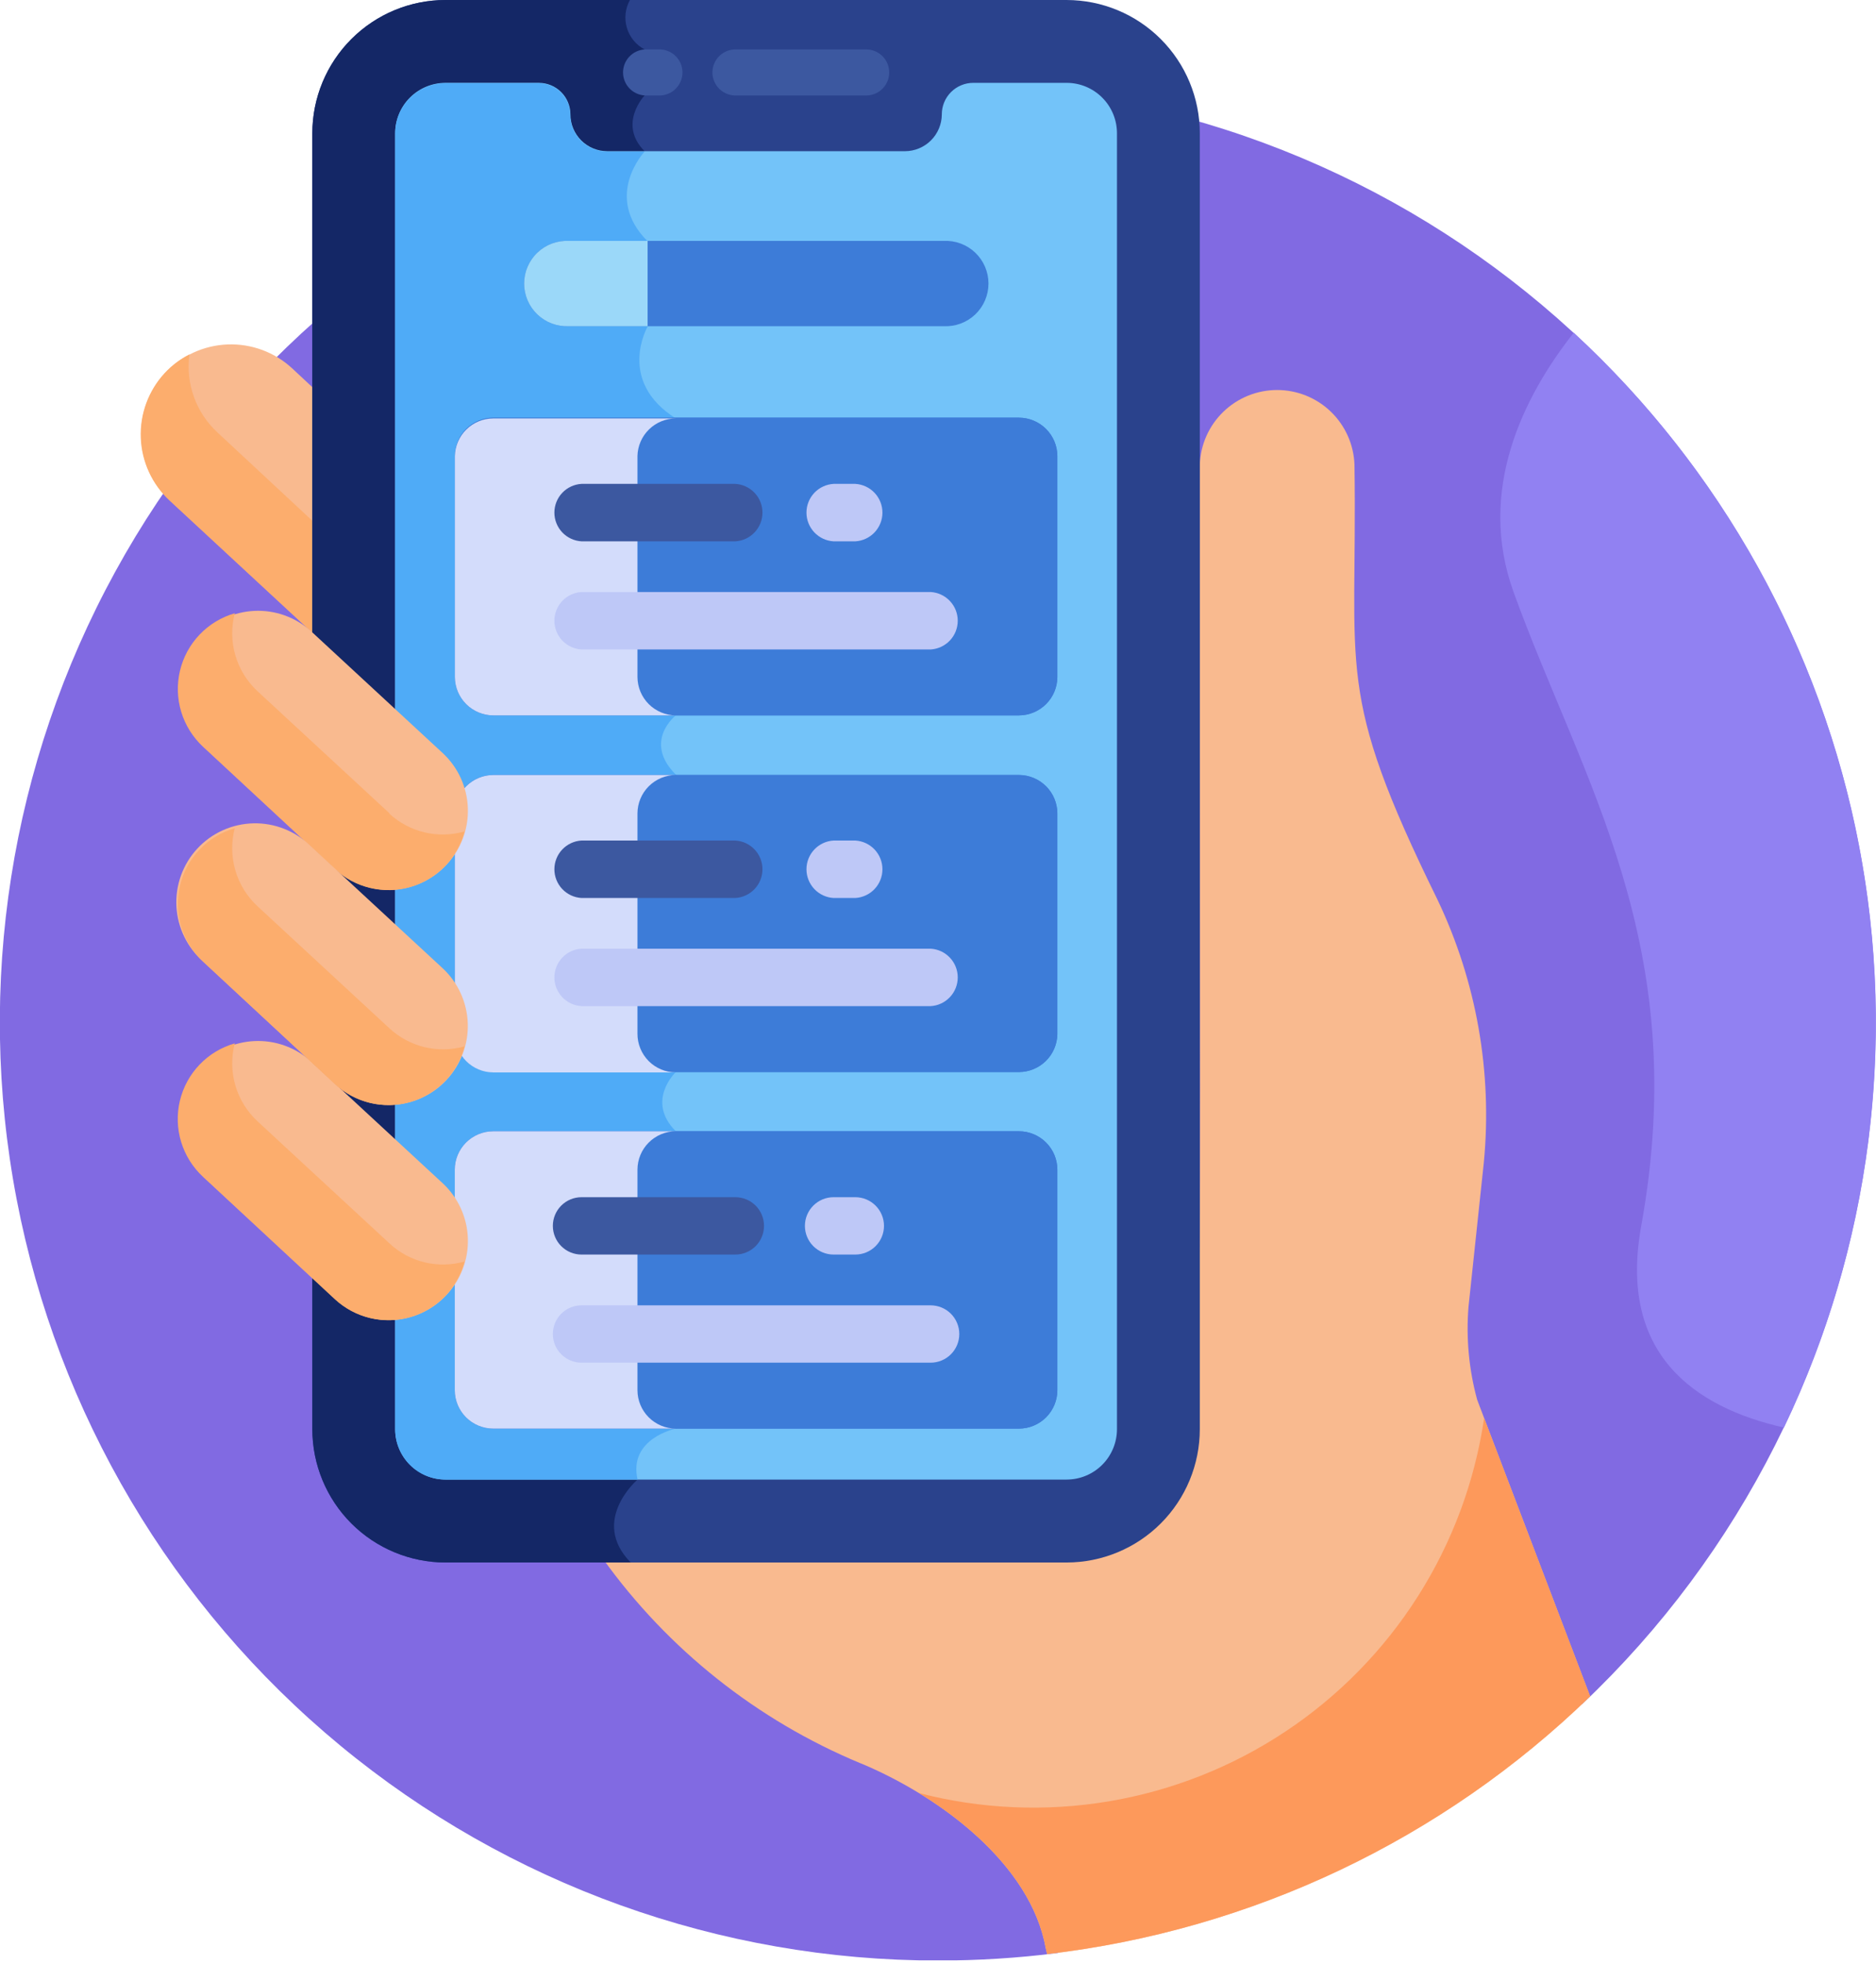 <svg class="step__pic" width="128" height="134" viewBox="0 0 128 134" fill="none" xmlns="http://www.w3.org/2000/svg">
								<g clip-path="url(#clip0-966540)">
								<path d="M107.966 116.248C118.777 106.02 125.686 92.344 127.503 77.573C129.321 62.801 125.933 47.858 117.923 35.315C109.914 22.771 97.782 13.412 83.617 8.846C69.452 4.281 54.139 4.795 40.312 10.3C26.485 15.806 15.009 25.958 7.859 39.011C0.708 52.063 -1.669 67.199 1.135 81.816C3.939 96.432 11.749 109.613 23.223 119.093C34.696 128.573 49.114 133.757 63.997 133.754C66.729 133.756 69.459 133.584 72.17 133.241L107.966 116.248Z" fill="#816AE2"/>
								<path d="M100.787 95.495C100.223 93.43 100.024 91.283 100.197 89.15L101.243 79.303C101.834 73.152 100.741 66.956 98.08 61.379C91.023 47.01 92.634 45.983 92.416 31.703C92.368 30.336 91.791 29.04 90.807 28.09C89.823 27.139 88.508 26.608 87.139 26.608C85.771 26.608 84.456 27.139 83.472 28.09C82.487 29.04 81.91 30.336 81.863 31.703C81.863 89.702 81.972 85.449 81.613 87.149V94.744C81.609 97.821 80.385 100.771 78.21 102.946C76.034 105.122 73.085 106.346 70.008 106.349H41.14C45.579 112.532 51.652 117.357 58.679 120.283L58.813 120.334C64.253 122.631 70.329 127.217 71.349 132.907L71.445 133.318C85.395 131.698 98.421 125.517 108.498 115.734L100.787 95.495Z" fill="#F9BA8F"/>
								<path d="M21.535 26.623L19.932 25.128C19.34 24.58 18.646 24.155 17.89 23.875C17.133 23.596 16.329 23.468 15.524 23.499C14.718 23.531 13.926 23.72 13.194 24.058C12.462 24.395 11.803 24.873 11.255 25.465C10.708 26.056 10.282 26.75 10.003 27.507C9.723 28.263 9.595 29.067 9.627 29.873C9.658 30.678 9.848 31.47 10.185 32.202C10.522 32.935 11 33.593 11.592 34.141L21.542 43.36L21.535 26.623Z" fill="#F9BA8F"/>
								<path d="M14.851 29.516C14.123 28.848 13.568 28.013 13.233 27.084C12.898 26.154 12.793 25.157 12.926 24.178C12.288 24.501 11.712 24.936 11.226 25.462C10.125 26.659 9.543 28.244 9.605 29.87C9.668 31.496 10.37 33.031 11.56 34.141L21.51 43.359V35.713L14.851 29.516Z" fill="#FCAD6D"/>
								<path d="M101.262 96.752C100.628 101.07 99.092 105.206 96.753 108.892C94.415 112.577 91.327 115.728 87.69 118.141C84.053 120.553 79.949 122.173 75.645 122.895C71.34 123.616 66.932 123.424 62.707 122.329C66.845 124.863 70.572 128.558 71.349 132.901L71.445 133.312C85.395 131.69 98.42 125.509 108.498 115.728L101.262 96.752Z" fill="#FD995B"/>
								<path d="M72.779 106.599H30.395C27.985 106.596 25.676 105.637 23.973 103.933C22.27 102.229 21.313 99.918 21.311 97.509V9.09C21.313 6.681 22.27 4.371 23.973 2.667C25.676 0.962 27.985 0.003 30.395 0H72.779C75.188 0.003 77.498 0.962 79.201 2.667C80.904 4.371 81.861 6.681 81.863 9.09V97.509C81.861 99.918 80.904 102.229 79.201 103.933C77.498 105.637 75.188 106.596 72.779 106.599Z" fill="#2A428C"/>
								<path d="M30.395 0C27.985 0.003 25.676 0.962 23.973 2.667C22.27 4.371 21.313 6.681 21.311 9.09V97.509C21.313 99.918 22.27 102.229 23.973 103.933C25.676 105.637 27.985 106.596 30.395 106.599H43.032C40.229 103.738 43.501 100.941 43.501 100.941C38.882 99.729 39.273 94.879 39.273 94.879V16.128C39.273 11.489 43.982 10.315 43.982 10.315C42.128 8.461 43.982 6.511 43.982 6.511V3.374C43.692 3.221 43.436 3.011 43.228 2.758C43.02 2.504 42.865 2.212 42.772 1.897C42.679 1.583 42.65 1.254 42.685 0.928C42.721 0.602 42.822 0.286 42.981 0H30.395Z" fill="#142766"/>
								<path d="M44.893 6.511H43.982C43.583 6.486 43.209 6.309 42.936 6.018C42.663 5.727 42.51 5.342 42.51 4.943C42.51 4.543 42.663 4.159 42.936 3.868C43.209 3.576 43.583 3.4 43.982 3.374H44.893C45.107 3.361 45.322 3.391 45.524 3.464C45.726 3.536 45.912 3.65 46.068 3.796C46.225 3.943 46.35 4.121 46.435 4.318C46.521 4.515 46.565 4.728 46.565 4.943C46.565 5.158 46.521 5.37 46.435 5.567C46.35 5.765 46.225 5.942 46.068 6.089C45.912 6.236 45.726 6.349 45.524 6.422C45.322 6.495 45.107 6.525 44.893 6.511Z" fill="#3C58A0"/>
								<path d="M58.974 6.511H50.281C50.067 6.525 49.852 6.495 49.65 6.422C49.447 6.349 49.262 6.236 49.106 6.089C48.949 5.942 48.824 5.765 48.739 5.567C48.653 5.37 48.609 5.158 48.609 4.943C48.609 4.728 48.653 4.515 48.739 4.318C48.824 4.121 48.949 3.943 49.106 3.796C49.262 3.65 49.447 3.536 49.65 3.464C49.852 3.391 50.067 3.361 50.281 3.374H58.999C59.214 3.361 59.429 3.391 59.631 3.464C59.833 3.536 60.018 3.65 60.175 3.796C60.332 3.943 60.457 4.121 60.542 4.318C60.627 4.515 60.671 4.728 60.671 4.943C60.671 5.158 60.627 5.37 60.542 5.567C60.457 5.765 60.332 5.942 60.175 6.089C60.018 6.236 59.833 6.349 59.631 6.422C59.429 6.495 59.214 6.525 58.999 6.511H58.974Z" fill="#3C58A0"/>
								<path d="M72.779 5.652H66.409C66.126 5.652 65.846 5.707 65.585 5.816C65.324 5.924 65.087 6.083 64.887 6.283C64.687 6.484 64.529 6.721 64.421 6.983C64.314 7.244 64.259 7.524 64.26 7.807C64.256 8.472 63.99 9.109 63.519 9.579C63.048 10.049 62.41 10.314 61.745 10.315H41.428C40.764 10.314 40.127 10.049 39.657 9.579C39.187 9.109 38.922 8.472 38.92 7.807C38.92 7.235 38.693 6.687 38.289 6.283C37.885 5.879 37.336 5.652 36.765 5.652H30.395C29.484 5.653 28.611 6.016 27.967 6.661C27.324 7.306 26.962 8.179 26.962 9.09V97.509C26.964 98.419 27.326 99.291 27.97 99.934C28.613 100.577 29.485 100.939 30.395 100.941H72.779C73.689 100.939 74.561 100.577 75.204 99.934C75.847 99.291 76.209 98.419 76.211 97.509V9.09C76.211 8.179 75.85 7.306 75.206 6.661C74.563 6.016 73.69 5.653 72.779 5.652Z" fill="#73C3F9"/>
								<path d="M43.501 100.941C42.859 98.125 46.111 97.464 46.111 97.464C46.111 97.464 48.19 79.258 46.111 77.18C44.033 75.101 46.111 73.138 46.111 73.138C46.111 73.138 48.383 55.118 46.111 52.847C43.841 50.577 46.111 48.806 46.111 48.806V28.547C42.044 25.981 44.187 22.28 44.187 22.28V16.461C41.114 13.388 43.982 10.341 43.982 10.341H41.416C40.75 10.339 40.113 10.075 39.642 9.605C39.171 9.135 38.904 8.498 38.901 7.833C38.901 7.262 38.675 6.715 38.272 6.311C37.869 5.907 37.322 5.679 36.752 5.677H30.395C29.484 5.679 28.611 6.042 27.967 6.687C27.324 7.331 26.962 8.205 26.962 9.116V97.509C26.962 98.419 27.324 99.292 27.968 99.936C28.611 100.58 29.484 100.941 30.395 100.941H43.501Z" fill="#4FABF7"/>
								<path d="M38.811 22.254H64.394C64.788 22.272 65.181 22.211 65.55 22.073C65.919 21.935 66.257 21.724 66.542 21.452C66.827 21.18 67.054 20.853 67.209 20.491C67.364 20.128 67.444 19.739 67.444 19.345C67.444 18.951 67.364 18.561 67.209 18.199C67.054 17.837 66.827 17.509 66.542 17.238C66.257 16.966 65.919 16.754 65.55 16.616C65.181 16.479 64.788 16.417 64.394 16.436H38.811C38.418 16.417 38.024 16.479 37.655 16.616C37.286 16.754 36.949 16.966 36.664 17.238C36.379 17.509 36.152 17.837 35.997 18.199C35.842 18.561 35.762 18.951 35.762 19.345C35.762 19.739 35.842 20.128 35.997 20.491C36.152 20.853 36.379 21.18 36.664 21.452C36.949 21.724 37.286 21.935 37.655 22.073C38.024 22.211 38.418 22.272 38.811 22.254Z" fill="#3D7CD8"/>
								<path d="M38.811 16.436H44.187V22.254H38.811C38.418 22.272 38.024 22.211 37.655 22.073C37.286 21.935 36.949 21.724 36.664 21.452C36.379 21.18 36.152 20.853 35.997 20.491C35.842 20.128 35.762 19.739 35.762 19.345C35.762 18.951 35.842 18.561 35.997 18.199C36.152 17.837 36.379 17.509 36.664 17.238C36.949 16.966 37.286 16.754 37.655 16.616C38.024 16.479 38.418 16.417 38.811 16.436Z" fill="#9BD8F9"/>
								<path d="M69.527 48.806H33.647C32.955 48.801 32.293 48.523 31.804 48.033C31.316 47.543 31.04 46.88 31.036 46.188V31.113C31.04 30.42 31.316 29.756 31.806 29.266C32.297 28.776 32.96 28.499 33.654 28.496H69.527C70.22 28.499 70.883 28.776 71.374 29.266C71.864 29.756 72.141 30.42 72.144 31.113V46.188C72.141 46.882 71.864 47.545 71.374 48.035C70.883 48.526 70.22 48.803 69.527 48.806Z" fill="#3D7CD8"/>
								<path d="M69.526 73.138H33.647C32.954 73.135 32.29 72.858 31.8 72.368C31.31 71.878 31.033 71.214 31.03 70.521V55.49C31.033 54.797 31.31 54.133 31.8 53.643C32.29 53.153 32.954 52.876 33.647 52.873H69.526C70.22 52.876 70.883 53.153 71.374 53.643C71.864 54.133 72.141 54.797 72.144 55.49V70.547C72.134 71.235 71.854 71.892 71.365 72.377C70.875 72.862 70.215 73.135 69.526 73.138Z" fill="#3D7CD8"/>
								<path d="M69.526 97.464H33.647C32.953 97.463 32.289 97.186 31.798 96.696C31.308 96.205 31.031 95.54 31.03 94.847V79.797C31.031 79.103 31.308 78.439 31.798 77.948C32.289 77.458 32.953 77.181 33.647 77.18H69.526C70.22 77.181 70.885 77.458 71.375 77.948C71.866 78.439 72.142 79.103 72.144 79.797V94.847C72.142 95.54 71.866 96.205 71.375 96.696C70.885 97.186 70.22 97.463 69.526 97.464Z" fill="#3D7CD8"/>
								<path d="M69.527 48.806H33.647C32.955 48.801 32.293 48.523 31.804 48.033C31.316 47.543 31.04 46.88 31.036 46.188V31.113C31.04 30.42 31.316 29.756 31.806 29.266C32.297 28.776 32.96 28.499 33.654 28.496H69.527C70.22 28.499 70.883 28.776 71.374 29.266C71.864 29.756 72.141 30.42 72.144 31.113V46.188C72.141 46.882 71.864 47.545 71.374 48.035C70.883 48.526 70.22 48.803 69.527 48.806Z" fill="#3D7CD8"/>
								<path d="M69.526 73.138H33.647C32.954 73.135 32.29 72.858 31.8 72.368C31.31 71.878 31.033 71.214 31.03 70.521V55.49C31.033 54.797 31.31 54.133 31.8 53.643C32.29 53.153 32.954 52.876 33.647 52.873H69.526C70.22 52.876 70.883 53.153 71.374 53.643C71.864 54.133 72.141 54.797 72.144 55.49V70.547C72.134 71.235 71.854 71.892 71.365 72.377C70.875 72.862 70.215 73.135 69.526 73.138Z" fill="#3D7CD8"/>
								<path d="M69.526 97.464H33.647C32.953 97.463 32.289 97.186 31.798 96.696C31.308 96.205 31.031 95.54 31.03 94.847V79.797C31.031 79.103 31.308 78.439 31.798 77.948C32.289 77.458 32.953 77.181 33.647 77.18H69.526C70.22 77.181 70.885 77.458 71.375 77.948C71.866 78.439 72.142 79.103 72.144 79.797V94.847C72.142 95.54 71.866 96.205 71.375 96.696C70.885 97.186 70.22 97.463 69.526 97.464Z" fill="#3D7CD8"/>
								<path d="M43.494 46.189V31.113C43.509 30.428 43.791 29.777 44.281 29.297C44.77 28.818 45.427 28.549 46.112 28.547H33.647C32.963 28.55 32.308 28.82 31.82 29.3C31.332 29.779 31.051 30.43 31.036 31.113V46.189C31.04 46.882 31.316 47.545 31.806 48.036C32.297 48.526 32.96 48.803 33.654 48.806H46.112C45.418 48.803 44.755 48.526 44.264 48.036C43.774 47.545 43.498 46.882 43.494 46.189Z" fill="#D3DCFB"/>
								<path d="M43.494 70.521V55.49C43.498 54.797 43.774 54.133 44.264 53.643C44.755 53.153 45.418 52.876 46.112 52.873H33.647C32.955 52.878 32.293 53.156 31.804 53.646C31.315 54.136 31.04 54.798 31.036 55.49V70.547C31.04 71.24 31.316 71.903 31.806 72.394C32.297 72.884 32.96 73.161 33.654 73.164H46.112C45.766 73.162 45.425 73.093 45.106 72.959C44.788 72.825 44.498 72.63 44.255 72.385C44.013 72.139 43.82 71.848 43.69 71.528C43.559 71.209 43.492 70.866 43.494 70.521Z" fill="#D3DCFB"/>
								<path d="M43.494 94.847V79.797C43.496 79.103 43.772 78.439 44.263 77.948C44.753 77.458 45.418 77.181 46.111 77.18H33.647C32.953 77.181 32.289 77.458 31.798 77.948C31.308 78.439 31.031 79.103 31.03 79.797V94.847C31.031 95.54 31.308 96.205 31.798 96.696C32.289 97.186 32.953 97.463 33.647 97.464H46.111C45.418 97.463 44.753 97.186 44.263 96.696C43.772 96.205 43.496 95.54 43.494 94.847Z" fill="#D3DCFB"/>
								<path d="M50.172 36.932H39.677C39.177 36.903 38.706 36.684 38.362 36.32C38.018 35.955 37.826 35.473 37.826 34.972C37.826 34.471 38.018 33.988 38.362 33.624C38.706 33.26 39.177 33.041 39.677 33.012H50.172C50.673 33.041 51.143 33.26 51.487 33.624C51.831 33.988 52.023 34.471 52.023 34.972C52.023 35.473 51.831 35.955 51.487 36.32C51.143 36.684 50.673 36.903 50.172 36.932Z" fill="#3C58A0"/>
								<path d="M63.496 44.309H39.677C39.177 44.28 38.706 44.061 38.362 43.697C38.018 43.333 37.826 42.85 37.826 42.349C37.826 41.848 38.018 41.366 38.362 41.001C38.706 40.637 39.177 40.418 39.677 40.389H63.496C63.997 40.418 64.467 40.637 64.811 41.001C65.156 41.366 65.347 41.848 65.347 42.349C65.347 42.85 65.156 43.333 64.811 43.697C64.467 44.061 63.997 44.28 63.496 44.309Z" fill="#BEC8F7"/>
								<path d="M58.358 36.932H56.876C56.376 36.903 55.905 36.684 55.561 36.32C55.217 35.955 55.025 35.473 55.025 34.972C55.025 34.471 55.217 33.988 55.561 33.624C55.905 33.26 56.376 33.041 56.876 33.012H58.358C58.858 33.041 59.329 33.26 59.673 33.624C60.017 33.988 60.209 34.471 60.209 34.972C60.209 35.473 60.017 35.955 59.673 36.32C59.329 36.684 58.858 36.903 58.358 36.932Z" fill="#BEC8F7"/>
								<path d="M50.172 61.264H39.677C39.177 61.235 38.706 61.016 38.362 60.652C38.018 60.288 37.826 59.805 37.826 59.304C37.826 58.803 38.018 58.321 38.362 57.956C38.706 57.592 39.177 57.373 39.677 57.344H50.172C50.673 57.373 51.143 57.592 51.487 57.956C51.831 58.321 52.023 58.803 52.023 59.304C52.023 59.805 51.831 60.288 51.487 60.652C51.143 61.016 50.673 61.235 50.172 61.264Z" fill="#3C58A0"/>
								<path d="M63.496 68.641H39.677C39.177 68.613 38.706 68.394 38.362 68.029C38.018 67.665 37.826 67.183 37.826 66.681C37.826 66.18 38.018 65.698 38.362 65.334C38.706 64.969 39.177 64.75 39.677 64.722H63.496C63.997 64.75 64.467 64.969 64.811 65.334C65.156 65.698 65.347 66.18 65.347 66.681C65.347 67.183 65.156 67.665 64.811 68.029C64.467 68.394 63.997 68.613 63.496 68.641Z" fill="#BEC8F7"/>
								<path d="M58.358 61.264H56.876C56.376 61.235 55.905 61.016 55.561 60.652C55.217 60.288 55.025 59.805 55.025 59.304C55.025 58.803 55.217 58.321 55.561 57.956C55.905 57.592 56.376 57.373 56.876 57.344H58.358C58.858 57.373 59.329 57.592 59.673 57.956C60.017 58.321 60.209 58.803 60.209 59.304C60.209 59.805 60.017 60.288 59.673 60.652C59.329 61.016 58.858 61.235 58.358 61.264Z" fill="#BEC8F7"/>
								<path d="M50.172 85.59H39.677C39.158 85.59 38.661 85.384 38.294 85.017C37.927 84.65 37.721 84.152 37.721 83.633C37.721 83.114 37.927 82.617 38.294 82.25C38.661 81.883 39.158 81.677 39.677 81.677H50.172C50.691 81.677 51.189 81.883 51.556 82.25C51.923 82.617 52.129 83.114 52.129 83.633C52.129 84.152 51.923 84.65 51.556 85.017C51.189 85.384 50.691 85.59 50.172 85.59Z" fill="#3C58A0"/>
								<path d="M63.496 92.967H39.677C39.158 92.967 38.661 92.761 38.294 92.394C37.927 92.027 37.721 91.53 37.721 91.011C37.721 90.492 37.927 89.994 38.294 89.627C38.661 89.26 39.158 89.054 39.677 89.054H63.496C64.015 89.054 64.513 89.26 64.88 89.627C65.247 89.994 65.453 90.492 65.453 91.011C65.453 91.53 65.247 92.027 64.88 92.394C64.513 92.761 64.015 92.967 63.496 92.967Z" fill="#BEC8F7"/>
								<path d="M58.358 85.59H56.876C56.357 85.59 55.859 85.384 55.492 85.017C55.126 84.65 54.919 84.152 54.919 83.633C54.919 83.114 55.126 82.617 55.492 82.25C55.859 81.883 56.357 81.677 56.876 81.677H58.358C58.877 81.677 59.374 81.883 59.741 82.25C60.108 82.617 60.315 83.114 60.315 83.633C60.315 84.152 60.108 84.65 59.741 85.017C59.374 85.384 58.877 85.59 58.358 85.59Z" fill="#BEC8F7"/>
								<path d="M30.471 58.993C29.992 59.511 29.414 59.93 28.772 60.225C28.13 60.521 27.436 60.686 26.73 60.713C26.024 60.74 25.32 60.627 24.658 60.382C23.995 60.136 23.388 59.762 22.87 59.282L13.889 50.942C12.868 49.966 12.271 48.627 12.229 47.215C12.186 45.804 12.7 44.431 13.659 43.395C14.619 42.359 15.948 41.741 17.359 41.676C18.77 41.61 20.15 42.102 21.202 43.045L30.215 51.385C30.732 51.867 31.149 52.446 31.442 53.09C31.735 53.734 31.898 54.429 31.922 55.136C31.946 55.842 31.83 56.547 31.581 57.209C31.332 57.871 30.955 58.477 30.471 58.993Z" fill="#F9BA8F"/>
								<path d="M26.578 55.49L17.564 47.151C16.851 46.488 16.33 45.644 16.058 44.709C15.786 43.773 15.772 42.782 16.018 41.839C15.103 42.103 14.275 42.606 13.618 43.295C12.961 43.984 12.498 44.836 12.279 45.763C12.059 46.69 12.089 47.658 12.366 48.569C12.643 49.48 13.158 50.301 13.857 50.949L22.838 59.288C23.518 59.921 24.351 60.366 25.254 60.581C26.158 60.796 27.102 60.774 27.994 60.515C28.887 60.257 29.697 59.771 30.346 59.107C30.994 58.442 31.46 57.62 31.697 56.722C30.809 56.978 29.871 57.002 28.972 56.789C28.073 56.577 27.244 56.136 26.565 55.51L26.578 55.49Z" fill="#FCAD6D"/>
								<path d="M30.471 88.342C29.992 88.861 29.414 89.279 28.772 89.574C28.13 89.87 27.436 90.035 26.73 90.062C26.024 90.089 25.32 89.976 24.658 89.731C23.995 89.485 23.388 89.111 22.87 88.631L13.889 80.291C12.868 79.315 12.271 77.976 12.229 76.564C12.186 75.153 12.7 73.781 13.659 72.744C14.619 71.708 15.948 71.09 17.359 71.025C18.77 70.959 20.15 71.451 21.202 72.394L30.215 80.734C30.732 81.216 31.149 81.795 31.442 82.439C31.735 83.083 31.898 83.778 31.922 84.485C31.946 85.191 31.83 85.896 31.581 86.558C31.332 87.22 30.955 87.826 30.471 88.342Z" fill="#F9BA8F"/>
								<path d="M26.578 84.833L17.564 76.493C16.851 75.83 16.33 74.986 16.058 74.051C15.786 73.116 15.772 72.124 16.018 71.182C15.102 71.444 14.272 71.946 13.614 72.635C12.955 73.324 12.492 74.176 12.272 75.104C12.052 76.031 12.083 77.001 12.361 77.912C12.64 78.824 13.156 79.645 13.857 80.291L22.838 88.631C23.518 89.263 24.351 89.709 25.254 89.924C26.158 90.139 27.102 90.116 27.994 89.858C28.887 89.599 29.697 89.114 30.346 88.449C30.994 87.784 31.46 86.963 31.697 86.065C30.81 86.317 29.872 86.337 28.975 86.121C28.079 85.905 27.253 85.462 26.578 84.833Z" fill="#FCAD6D"/>
								<path d="M30.472 73.671C29.501 74.716 28.156 75.334 26.73 75.388C25.305 75.442 23.916 74.928 22.87 73.96L13.889 65.62C13.343 65.147 12.898 64.569 12.58 63.921C12.262 63.273 12.078 62.567 12.038 61.846C11.999 61.125 12.105 60.404 12.35 59.724C12.595 59.045 12.974 58.422 13.465 57.893C13.956 57.363 14.548 56.938 15.207 56.642C15.866 56.346 16.577 56.186 17.299 56.17C18.021 56.155 18.738 56.285 19.409 56.553C20.079 56.821 20.689 57.221 21.202 57.729L30.215 66.069C31.256 67.043 31.868 68.391 31.916 69.817C31.964 71.242 31.445 72.628 30.472 73.671Z" fill="#F9BA8F"/>
								<path d="M26.578 70.162L17.564 61.822C16.85 61.158 16.329 60.313 16.057 59.377C15.785 58.44 15.771 57.447 16.018 56.504C15.103 56.768 14.275 57.27 13.618 57.96C12.961 58.649 12.498 59.501 12.279 60.428C12.059 61.354 12.089 62.323 12.366 63.234C12.643 64.145 13.158 64.966 13.857 65.613L22.838 73.953C23.518 74.586 24.351 75.031 25.254 75.246C26.158 75.461 27.102 75.438 27.994 75.18C28.887 74.921 29.697 74.436 30.346 73.772C30.994 73.107 31.46 72.285 31.697 71.387C30.81 71.637 29.874 71.656 28.977 71.442C28.081 71.227 27.255 70.787 26.578 70.162Z" fill="#FCAD6D"/>
								<path d="M107.376 22.697C103.899 27.116 100.768 33.461 103.27 40.389C107.972 53.386 115.459 64.42 111.982 83.633C110.397 92.351 115.587 96.008 121.72 97.394C127.63 85.046 129.426 71.128 126.844 57.684C124.263 44.24 117.439 31.977 107.376 22.697Z" fill="#9181F2"/>
								</g>
								<defs>
								<clipPath id="clip0-966540">
								<rect width="128" height="133.741" fill="white"/>
								</clipPath>
								</defs>
							</svg>